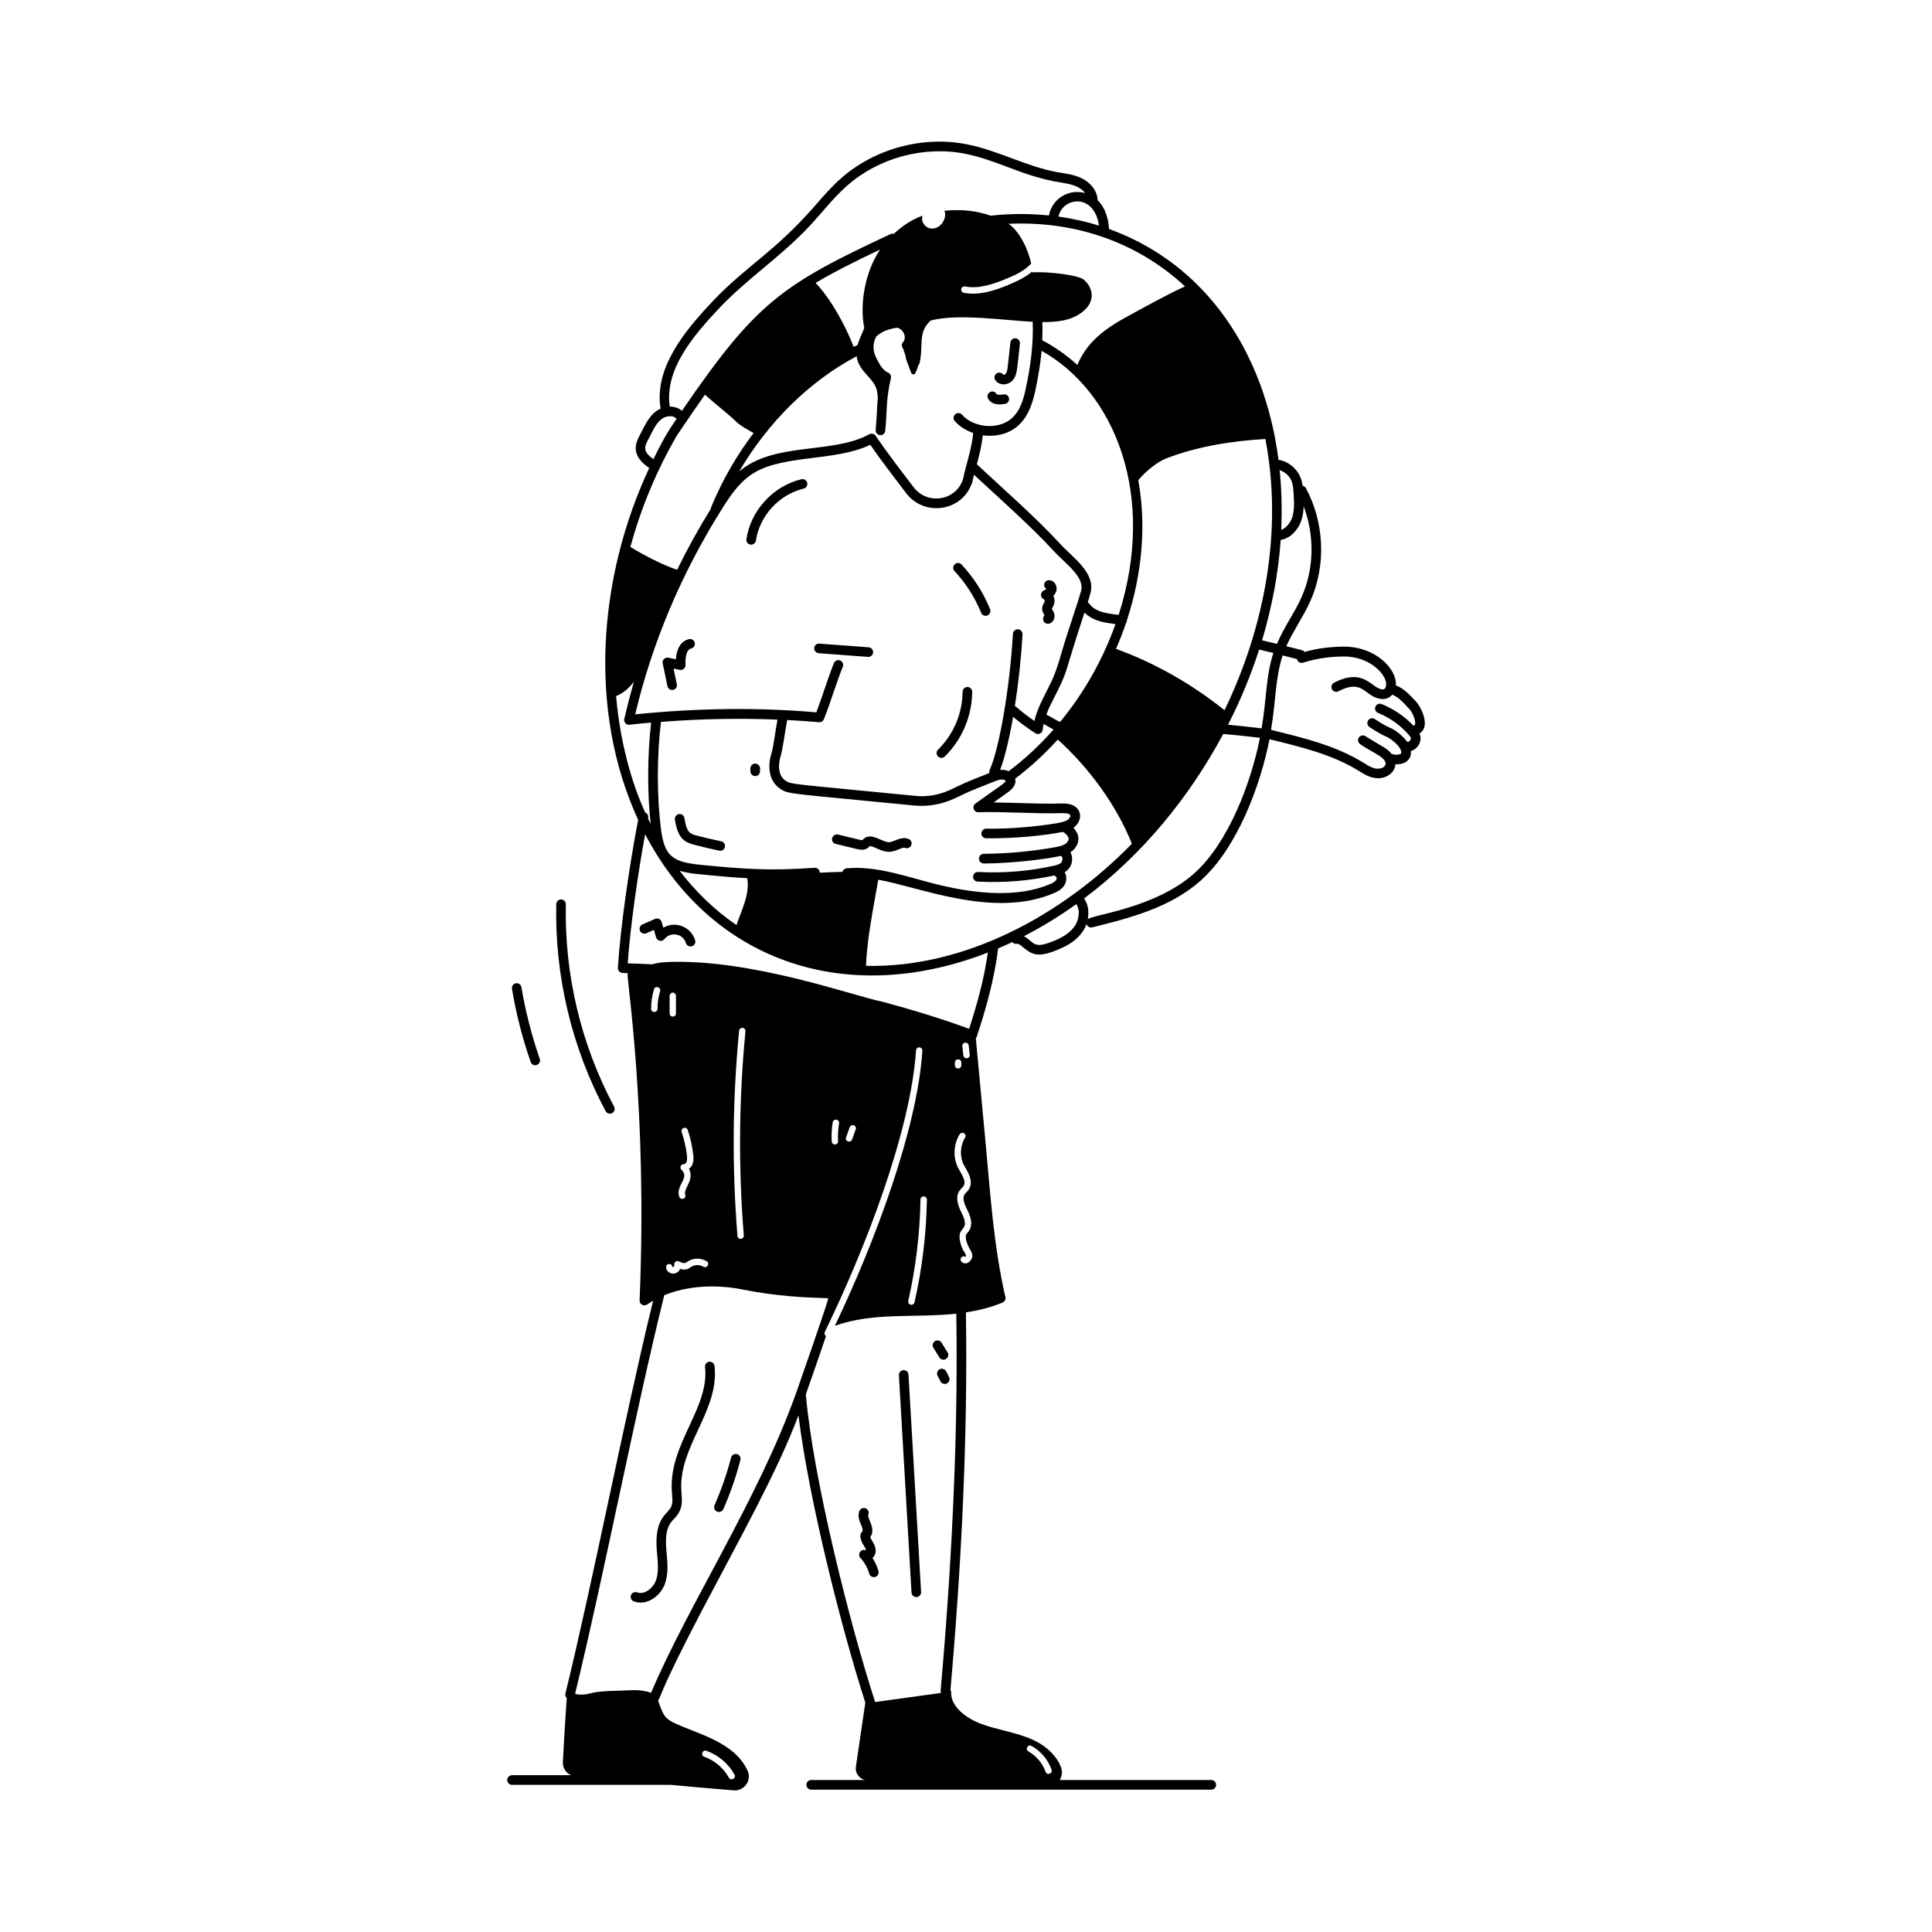 <?xml version="1.0" encoding="UTF-8"?>
<svg width="1200pt" height="1200pt" version="1.1" viewBox="0 0 1200 1200" xmlns="http://www.w3.org/2000/svg">
 <path d="m669.28 502.36c-2.906-3.516-8.203-3.375-10.734-3.281-13.5 0.375-28.078-0.562-41.484-0.656 1.219-0.844 2.438-1.734 3.656-2.625l-3.422-4.828c-2.812 2.016-6.562 4.641-11.391 8.109-2.438 1.734-1.031 5.578 1.828 5.391 16.453-0.516 34.172 1.031 51 0.562 1.219-0.047 4.875-0.188 5.906 1.031 0.609 0.797-0.281 2.25-1.172 2.953-1.688 1.266-4.172 1.781-7.031 2.297-24.328 4.031-44.062 3.375-43.875 3.375-1.641 0-2.953 1.312-3 2.953 0 1.641 1.312 3 2.953 3 16.969 0.234 36.469-1.688 46.969-3.844 0.328 0.047 0.656 0.047 0.984 0 1.031 0.375 3.188 2.812 3.328 3.844 0.094 1.453-1.078 2.906-2.297 3.656-1.641 1.031-3.75 1.453-6.141 1.922-14.578 2.625-29.484 3.984-44.344 4.125-1.641 0-3 1.359-2.953 3 0 1.641 1.359 2.953 3 2.953 16.547 0 38.531-2.625 47.953-4.734 0.516 0.328 0.797 0.797 0.891 1.406 0.141 1.172-0.422 2.484-0.797 2.859-1.078 1.078-2.953 1.547-4.875 1.969-15.328 3.375-31.031 4.641-46.688 3.797-1.641-0.047-3.047 1.172-3.141 2.812s1.172 3.047 2.812 3.141c16.172 0.844 32.25-0.469 47.859-3.844 0.234 0.422 0.609 0.797 1.078 1.078 0.188 0.188 0.281 1.078-0.141 1.781-0.656 1.125-2.625 2.062-3.797 2.578-20.203 8.625-45.938 5.953-68.203 0.656l-1.312 5.625c22.688 5.344 49.031 9 71.859-0.797 2.531-1.078 5.156-2.531 6.562-4.969 1.453-2.391 1.594-5.625 0.094-8.016 4.922-2.859 5.719-8.719 3.609-12.375 3.281-2.156 5.203-5.578 4.969-9.047-0.141-2.109-1.5-4.359-3.141-6.141 4.078-2.766 5.531-8.062 2.625-11.719zm0 0c-2.906-3.516-8.203-3.375-10.734-3.281-13.5 0.375-28.078-0.562-41.484-0.656 1.219-0.844 2.438-1.734 3.656-2.625l-3.422-4.828c-2.812 2.016-6.562 4.641-11.391 8.109-2.438 1.734-1.031 5.578 1.828 5.391 16.453-0.516 34.172 1.031 51 0.562 1.219-0.047 4.875-0.188 5.906 1.031 0.609 0.797-0.281 2.25-1.172 2.953-1.688 1.266-4.172 1.781-7.031 2.297-24.328 4.031-44.062 3.375-43.875 3.375-1.641 0-2.953 1.312-3 2.953 0 1.641 1.312 3 2.953 3 16.969 0.234 36.469-1.688 46.969-3.844 0.328 0.047 0.656 0.047 0.984 0 1.031 0.375 3.188 2.812 3.328 3.844 0.094 1.453-1.078 2.906-2.297 3.656-1.641 1.031-3.75 1.453-6.141 1.922-14.578 2.625-29.484 3.984-44.344 4.125-1.641 0-3 1.359-2.953 3 0 1.641 1.359 2.953 3 2.953 16.547 0 38.531-2.625 47.953-4.734 0.516 0.328 0.797 0.797 0.891 1.406 0.141 1.172-0.422 2.484-0.797 2.859-1.078 1.078-2.953 1.547-4.875 1.969-15.328 3.375-31.031 4.641-46.688 3.797-1.641-0.047-3.047 1.172-3.141 2.812s1.172 3.047 2.812 3.141c16.172 0.844 32.25-0.469 47.859-3.844 0.234 0.422 0.609 0.797 1.078 1.078 0.188 0.188 0.281 1.078-0.141 1.781-0.656 1.125-2.625 2.062-3.797 2.578-20.203 8.625-45.938 5.953-68.203 0.656l-1.312 5.625c22.688 5.344 49.031 9 71.859-0.797 2.531-1.078 5.156-2.531 6.562-4.969 1.453-2.391 1.594-5.625 0.094-8.016 4.922-2.859 5.719-8.719 3.609-12.375 3.281-2.156 5.203-5.578 4.969-9.047-0.141-2.109-1.5-4.359-3.141-6.141 4.078-2.766 5.531-8.062 2.625-11.719zm210.19-66.656c-3.562-3.797-7.5-8.203-12.469-9.984 0.703-10.172-12.469-24.094-32.344-24.094-8.906 0.094-16.922 1.172-24.375 3.328-0.891-1.172-0.844-0.938-11.344-3.562 4.312-9.656 10.547-18.234 14.953-28.078 10.312-23.109 8.203-49.828-2.766-70.078-0.422-0.797-1.219-1.312-2.062-1.5-0.234-1.594-0.562-3.234-1.172-4.828-2.391-6.422-8.719-10.734-13.781-11.25-8.438-65.719-44.25-121.4-105.28-143.44-0.281-5.109-1.734-12.703-7.078-17.859-0.141-5.531-4.125-10.922-10.219-13.781-4.922-2.344-10.219-2.812-15.328-3.75-18.609-3.375-36.234-13.359-55.453-17.156-27.562-5.531-57.703 2.672-78.703 21.375-5.766 5.156-10.875 11.016-15.844 16.734-25.078 28.828-43.031 37.547-63.844 59.672-17.484 18.516-36.141 41.344-32.062 66.375-6.562 2.906-9.422 9.75-12.703 16.078-1.406 2.625-2.953 5.625-2.719 9.141 0.375 5.672 5.156 9.422 8.391 11.625-31.688 67.688-38.203 150.61-6.891 218.58-5.156 26.578-10.922 65.344-12.609 91.875-0.094 1.688 1.219 3.141 2.906 3.188 1.031 0 2.109 0.047 3.141 0.094-0.797 3.094 12.469 84.234 7.453 203.26-0.094 2.484 2.672 3.984 4.688 2.578 1.172-0.844 2.438-1.594 3.703-2.344-18.188 74.531-37.125 173.21-54.469 243.98-0.281 1.078 0.094 2.156 0.844 2.859-1.031 14.156-1.688 26.156-2.438 39.75-0.188 3.562 1.969 6.797 5.109 8.109h-36.656c-1.641 0-3 1.312-3 3 0 1.641 1.359 3 3 3h98.672c12.328 1.172 25.125 2.344 39 3.422 6.562 0.516 11.344-6.188 8.625-12.188-6.234-13.828-21.516-19.922-34.547-25.078-17.719-6.938-16.688-6.891-21.047-18.375 1.734-2.625 1.969-7.875 27.797-57.141 22.688-43.172 46.359-85.312 59.391-120.14 6.516 53.062 27.375 134.72 41.531 178.4l-5.859 39.844c-0.562 3.797 1.922 7.359 5.625 8.25h-33.375c-1.641 0-3 1.312-3 3 0 1.641 1.359 3 3 3h248.48c1.641 0 3-1.312 3-3 0-1.641-1.312-3-3-3h-94.172c1.453-2.25 1.828-5.062 0.938-7.594-2.438-7.078-9.094-13.594-17.906-17.531-10.594-4.734-21.938-5.953-32.297-9.938-8.531-3.281-18.375-10.266-18.141-19.312 0-0.609-0.141-1.125-0.422-1.594 6.797-77.109 10.828-157.03 9.609-234.47 7.594-1.172 15.234-3 22.734-6.094 1.359-0.516 2.109-2.016 1.781-3.422-7.406-32.297-9.328-64.125-12.469-97.594l-5.906-63.141c0.281-0.281 0.469-0.656 0.609-1.031 5.859-17.719 10.969-36.188 13.266-54.797 2.953-1.266 5.859-2.531 8.766-3.938 0.609 0.797 1.594 1.219 2.672 1.078 1.266-0.188 2.484 0.844 4.406 2.438 4.875 4.031 8.531 5.812 17.812 2.531 9.141-3.234 17.906-8.062 21.234-17.25 0.422 1.547 1.969 2.438 3.562 2.062 22.641-5.625 48.281-12.047 67.312-29.016 22.453-19.969 37.031-58.547 42.797-87.844 19.828 4.922 39.047 9.422 55.781 19.875 2.297 1.453 4.641 2.906 7.5 3.75 8.109 2.344 14.625-2.484 14.906-8.062 5.625 0.281 10.125-2.531 9.609-8.203 4.078-1.125 7.5-6.188 5.344-10.875 1.641-1.031 2.438-2.438 2.812-3.422 2.062-5.672-2.719-14.109-5.016-16.5zm-440.72 651.74c7.312 2.578 13.688 7.969 17.438 14.766 1.312 2.297-2.25 4.219-3.469 1.922-3.281-5.953-8.859-10.688-15.281-12.984-2.484-0.797-1.125-4.594 1.312-3.703zm201.98-3c5.719 3.188 10.266 8.531 12.422 14.719 0.844 2.484-2.859 3.797-3.75 1.312-1.828-5.25-5.719-9.844-10.594-12.609-2.297-1.172-0.375-4.734 1.922-3.422zm167.48-760.97c1.031-2.953 1.406-6 1.5-9 6.891 18 6.562 38.859-1.266 56.391-4.5 10.078-10.641 18.141-15.328 29.062-3.188-0.797-6.281-1.5-9.234-2.203 6.422-21.422 10.219-42.609 11.578-62.344 6.328-1.031 10.922-6.562 12.75-11.906zm-5.906-24.422c0.844 2.297 1.031 4.969 1.172 7.594 0.328 5.062 0.656 10.266-0.938 14.906-1.031 3.047-3.516 6.375-6.75 7.594 0.562-12.516 0.281-24.938-0.984-37.125 3.328 1.031 6.234 3.703 7.5 7.031zm-16.359-26.391c10.828 56.109-0.047 115.97-25.359 168.47-20.203-16.172-43.078-29.297-67.406-38.109 2.297-5.25 4.359-10.641 6.234-16.078 0.422-0.562 0.516-1.078 0.516-1.594 9.281-28.312 12.281-58.594 7.078-87.094 4.547-5.531 11.812-11.344 17.297-13.5 19.219-7.453 40.875-10.875 61.641-12.094zm-178.22 231.84c16.453-0.516 34.172 1.031 51 0.562 1.219-0.047 4.875-0.188 5.906 1.031 0.609 0.797-0.281 2.25-1.172 2.953-1.688 1.266-4.172 1.781-7.031 2.297-24.328 4.031-44.062 3.375-43.875 3.375-1.641 0-2.953 1.312-3 2.953 0 1.641 1.312 3 2.953 3 16.969 0.234 36.469-1.688 46.969-3.844 0.328 0.047 0.656 0.047 0.984 0 1.031 0.375 3.188 2.812 3.328 3.844 0.094 1.453-1.078 2.906-2.297 3.656-1.641 1.031-3.75 1.453-6.141 1.922-14.578 2.625-29.484 3.984-44.344 4.125-1.641 0-3 1.359-2.953 3 0 1.641 1.359 2.953 3 2.953 16.547 0 38.531-2.625 47.953-4.734 0.516 0.328 0.797 0.797 0.891 1.406 0.141 1.172-0.422 2.484-0.797 2.859-1.078 1.078-2.953 1.547-4.875 1.969-15.328 3.375-31.031 4.641-46.688 3.797-1.641-0.047-3.047 1.172-3.141 2.812s1.172 3.047 2.812 3.141c16.172 0.844 32.25-0.469 47.859-3.844 0.234 0.422 0.609 0.797 1.078 1.078 0.188 0.188 0.281 1.078-0.141 1.781-0.656 1.125-2.625 2.062-3.797 2.578-20.203 8.625-45.938 5.953-68.203 0.656-18.891-4.547-38.859-12.328-58.219-10.5-1.266 0.141-2.25 1.031-2.578 2.203-4.688 0.094-9.375 0.281-14.062 0.516 0.047-1.875-1.5-3.141-3.188-3.047-27.328 1.922-42.516 0.938-70.688-1.828-17.062-1.688-22.453-5.156-24.609-21.375-2.766-20.578-2.672-46.359-0.141-67.406 24.516-1.922 48.75-2.391 72.375-1.406-1.641 8.953-2.297 16.266-3.891 21.516-2.297 7.828-1.359 16.875 5.672 21.469 5.391 3.516 4.828 2.625 83.25 10.359 8.156 0.797 16.641-0.609 24.609-4.219 13.5-6.281 4.875-2.625 24.844-10.641 2.109-0.844 4.922-1.969 6.844-0.797 0.281 0.188 0.422 0.328 0.469 0.328 0.094 0.984-5.109 4.266-18.844 14.156-2.438 1.688-0.984 5.531 1.875 5.344zm-150.28 70.078c-13.266-9.047-25.125-20.438-35.297-33.703 3.984 1.172 8.25 1.781 12.469 2.156 11.391 1.125 20.719 1.969 29.531 2.438 1.688 10.219-3.75 20.156-6.703 29.109zm-8.484-259.31c5.156-8.203 10.969-16.641 19.688-21.75 18.891-11.156 50.484-6.938 71.906-17.25 6.891 9.938 14.859 20.344 22.312 30.094 11.109 14.531 34.219 11.531 40.641-5.812 0.375-0.562 0.469-1.125 0.469-1.312 0.234-0.844-0.188 0.281 0.984-4.359 15.703 14.578 35.672 32.25 49.172 46.969 7.266 8.016 19.828 16.453 17.344 25.219-2.953 10.359-8.484 25.734-11.438 36.047-3.891 13.594-5.391 17.297-10.078 26.438-2.812 5.531-6.047 11.812-7.453 18.281-8.016-5.578-11.156-8.766-12.141-9.375 2.203-14.016 3.891-29.578 4.734-44.438 0.094-1.641-1.172-3.047-2.812-3.141-1.641-0.141-3.047 1.172-3.141 2.812-1.922 33.188-8.391 71.109-14.438 84.562-0.281 0.609-0.328 1.266-0.188 1.875-17.438 6.984-11.297 4.359-24.516 10.547-6.891 3.141-14.297 4.406-21.469 3.656-77.25-7.594-76.828-6.984-80.578-9.422-4.641-3-4.734-9.469-3.234-14.766 1.828-6.188 2.484-14.109 4.219-22.922 6.656 0.328 13.266 0.797 19.781 1.359 1.312 0.094 2.531-0.656 3-1.875 4.359-10.781 7.594-22.406 11.766-32.578 0.609-1.5-0.141-3.281-1.641-3.891-1.547-0.609-3.281 0.141-3.891 1.641-4.031 10.031-7.078 20.578-10.922 30.562-36.281-3.141-74.062-2.672-112.5 1.266 10.312-43.594 28.406-87.375 54.422-128.44zm87.844-111.56c-1.312 3.703-2.906 6.047-4.078 10.5-2.719 1.359-2.016 1.031-2.484 1.266-5.016-13.125-14.062-29.625-23.625-39.75 11.109-6.656 24-13.125 40.031-20.719-8.953 13.125-12.938 32.953-9.844 48.703zm-4.734 17.578c1.172 9.703 10.875 13.266 12.656 21.516 0.281 1.359 0.375 2.812 0.516 4.219-0.562 5.672-0.609 12.328-1.359 19.969-0.141 1.172 0.469 2.25 1.453 2.859 1.734 1.172 4.266 0 4.5-2.25 1.359-13.875 0.234-18.094 3.516-32.719 0.328-1.359-0.375-2.766-1.641-3.375-3.609-1.688-5.203-4.969-7.219-8.719-2.438-4.453-2.766-9.938 0.094-14.156 2.062-1.547 4.172-2.906 6.469-3.656 2.531-0.797 4.688-1.266 6.469-1.406 3.844 1.312 5.859 6.047 3.328 9-1.031 1.172-0.938 2.906 0.094 3.984 0.562 1.828 1.594 4.359 1.594 4.969 0 1.219 0.234 1.547 3.422 10.078 0.422 1.172 2.109 1.266 2.625 0.094 0.75-1.594 1.359-3.281 1.875-4.969 0.281-0.188 0.516-0.469 0.609-0.844 2.766-11.203-1.359-19.266 7.031-26.812 17.062-4.5 46.266 0 63.328 0.797 0.562 13.969-1.406 28.266-4.406 41.953-1.5 6.938-3.656 13.969-9.234 18.516-8.156 6.703-23.156 5.344-30.281-2.766-1.078-1.219-3-1.359-4.219-0.234-1.219 1.078-1.359 2.953-0.281 4.172 3.047 3.422 7.031 5.906 11.391 7.406-0.328 7.969-4.688 21-6.281 28.781-4.266 13.266-21.984 16.266-30.609 4.969-7.734-10.078-16.266-21.234-23.438-31.688-0.141-0.188-0.375-0.703-0.984-1.125-0.891-0.609-2.109-0.703-3.141-0.141-22.828 12.656-59.062 4.453-80.859 23.203 18.047-30.844 43.875-56.25 72.984-71.625zm89.109 256.92c2.859-7.406 5.672-19.172 8.062-32.953 4.406 3.656 9.047 7.078 13.828 10.172 1.875 1.219 4.406 0 4.594-2.25 0.094-1.172 0.281-2.344 0.516-3.516 2.812 1.5 4.219 2.484 6.188 3.469-8.484 9.656-17.812 18.375-27.891 25.922-2.109-1.031-3.938-0.984-5.297-0.844zm28.734-34.359c2.578-6.938 6.656-13.5 9.75-20.625 3.703-8.625 2.719-8.484 13.922-42.75 5.672 5.719 13.641 6.375 19.266 7.172-7.922 22.266-19.594 42.75-34.406 60.797-3-1.359-3.891-2.203-8.531-4.594zm27.281-68.109c-0.703-0.844-0.891-1.266-1.594-1.594 0.609-1.875 1.172-3.703 1.641-5.438 3.656-12.797-10.969-22.359-18.703-30.844-14.812-16.266-36.844-35.438-51.797-49.5 1.547-5.859 3.141-12.141 3.656-17.953 7.734 1.031 15.516-0.703 21.234-5.391 6.984-5.766 9.609-14.297 11.297-21.891 1.969-9.047 3.328-17.344 4.031-25.219 45.094 25.172 71.719 89.25 47.859 164.02-6.469-0.891-13.359-1.359-17.625-6.188zm58.828-197.86c-11.812 5.438-23.156 11.812-34.641 18.047-14.156 7.641-26.016 15.844-32.203 30.75-6.844-6.234-14.344-11.391-21.844-15.328 0.141-2.672 0.234-7.219 0.094-11.297 9.094 0.094 18.375-0.844 25.453-6.75 7.266-6.047 6.469-14.203 0.328-19.547-3.469-3-23.062-5.25-31.969-4.547 0-0.188-0.047-0.375-0.047-0.609-4.219 3.609-9.516 6.141-14.812 8.344-8.859 3.656-18.375 6.75-27.75 4.922-1.078-0.188-1.781-1.266-1.594-2.344 0.234-1.078 1.266-1.781 2.344-1.594 8.344 1.641 17.156-1.266 25.453-4.688 5.531-2.25 11.484-5.016 15.656-9.516-2.016-9.703-7.922-20.859-14.156-24.703 40.453-1.875 79.359 10.734 109.69 38.859zm-53.438-37.734c-7.172-2.297-16.312-4.406-25.172-5.625 2.859-12.422 22.406-14.484 25.172 5.625zm-235.97 51.375c16.828-17.859 38.297-32.109 55.5-50.344 8.062-8.531 15.234-18.047 23.859-25.688 19.641-17.438 47.812-25.078 73.594-19.969 20.062 3.984 35.672 14.016 58.641 17.719 5.953 0.984 12.047 1.922 15.75 6.656-10.406-2.812-20.484 3.656-22.453 13.922-12.141-1.219-24.094-1.172-36.234 0.141-8.766-3-17.625-4.125-28.641-3.047 1.734 4.594-2.156 11.062-7.641 11.062h-0.375c-3.703-0.188-6.984-4.219-5.578-8.016-6.797 2.484-12.562 6.281-17.859 11.297-0.656-0.188-1.406-0.141-2.062 0.141-67.359 31.5-83.297 42.188-129.56 109.78-2.109-1.875-4.734-2.625-7.547-2.625-3.422-23.016 14.625-43.969 30.609-61.031zm-43.828 81.141 0.281-0.469c2.25-4.312 4.219-9.047 7.734-11.812 2.625-2.109 7.453-2.766 9.422-0.188-3.75 5.531-6.656 9.328-14.391 25.031-6.562-4.828-5.812-7.266-3.047-12.562zm17.531-1.969c6.375-9.469 12.141-17.953 17.531-25.547 5.25 4.828 15 12.375 19.266 16.641 2.438 2.438 7.359 5.203 10.969 7.172-10.734 14.156-19.453 29.344-26.344 45.984-0.141 0.375-0.234 0.75-0.281 1.172-7.781 12.562-14.859 25.453-20.859 37.781-9.188-3-20.906-9.188-29.062-14.203 6.516-23.766 15.797-46.5 28.781-69zm-37.641 161.68c4.5-1.828 8.109-5.062 11.016-8.906-0.047 0.094-0.516 1.781-0.516 1.922-1.969 6.984-3.797 14.062-5.438 21.141-0.422 1.969 1.172 3.844 3.234 3.609 4.5-0.516 8.953-0.938 13.453-1.312-2.438 21.188-2.344 44.438-0.281 62.953-0.562-1.125-1.078-2.25-1.641-3.375 0-0.141 0.047-0.281 0.094-0.375 0.281-1.453-0.516-2.812-1.828-3.328-8.578-18.609-15.703-44.297-18.094-72.328zm21.75 194.21c0-4.125 0.562-8.203 1.781-12.094 0.75-2.531 4.547-1.312 3.797 1.172-1.078 3.562-1.641 7.219-1.594 10.922 0 1.078-0.891 1.969-1.969 1.969-1.172 0-2.016-0.844-2.016-1.969zm90.094 238.55c-23.578 66.094-67.078 131.81-90.141 186.32-6.562-2.531-13.688-1.453-20.203-1.312-18.797 0.328-16.922 2.297-22.219 2.391-0.984 0-4.125 0.094-4.734-0.609 18-73.875 36.938-173.06 55.359-247.45 13.875-5.672 31.359-7.031 49.031-3.469 20.812 4.172 37.781 4.875 52.828 5.344-0.656 4.031-19.922 58.594-19.922 58.781zm-76.922-78.328c0.094 0.141 0.422 0.281 0.609 0.234 0.422-0.141 0.703-0.844 0.609-1.406-0.281-1.641 1.312-2.859 2.859-2.156 3.844 1.875 3.891 0.891 5.625-0.047 3.469-2.156 8.109-2.203 11.625-0.047 0.938 0.562 1.219 1.781 0.656 2.719s-1.781 1.219-2.719 0.656c-2.203-1.312-5.25-1.312-7.453 0.047-2.203 1.688-4.125 2.25-6.984 1.312-1.219 2.766-4.219 3.75-6.703 2.25-2.578-1.547-2.719-5.062-0.234-5.25 1.031-0.141 2.016 0.609 2.109 1.688zm-1.688-157.36v-10.922c0-1.078 0.891-1.969 1.969-1.969s1.969 0.891 1.969 1.969v10.922c0 1.078-0.891 1.969-1.969 1.969-1.078 0.047-1.969-0.844-1.969-1.969zm7.453 97.172c-1.453-1.219-0.516-3.609 1.406-3.516 0.609 0.047 1.406-0.656 1.688-1.5 1.219-3.234-1.734-14.625-3.047-18.469-0.375-1.031 0.188-2.156 1.219-2.531s2.156 0.188 2.531 1.219c1.688 4.969 2.812 10.125 3.422 15.375 0.375 3.422 0.141 6.75-2.672 8.766 3.75 6.844-3.703 12.375-2.297 16.031 0.516 1.266-0.469 2.672-1.828 2.672-0.797 0-1.594-0.516-1.875-1.312-1.875-5.016 2.766-9.188 3.094-12.844 0.141-1.359-0.516-2.906-1.641-3.891zm38.625 40.734c0.094 1.078-0.703 2.062-1.828 2.156h-0.141c-1.031 0-1.922-0.797-1.969-1.828-3.422-42.328-3.094-85.219 1.031-127.5 0.141-1.078 1.078-1.875 2.156-1.781 1.078 0.141 1.875 1.078 1.781 2.203-4.078 42.047-4.453 84.656-1.031 126.74zm122.26 282.66c-0.047 0.516 0.094 1.031 0.281 1.5l-41.109 5.672c0-0.328-0.047-0.656-0.141-0.938-15.234-46.828-38.438-138.61-42.75-190.22 4.266-12.047 8.438-24.141 12.516-36.188-0.938-0.562-1.172-1.781-0.75-2.531 25.266-51.797 53.391-124.92 56.672-174.94 0.094-1.078 0.984-1.875 2.109-1.828 1.078 0.047 1.922 1.031 1.828 2.109-3.188 48.797-29.625 119.11-54.328 170.81 24.234-8.578 49.453-4.734 75.375-7.5 1.078 61.031-1.359 140.06-9.703 234.05zm-63.703-341.26c0.094 1.078-0.75 2.062-1.828 2.109h-0.141c-1.031 0-1.922-0.797-1.969-1.828-0.281-3.984-0.047-8.016 0.609-11.953 0.188-1.078 1.172-1.828 2.297-1.641 1.078 0.188 1.828 1.219 1.641 2.297-0.609 3.562-0.844 7.312-0.609 11.016zm4.969-2.25 2.25-6.375c0.375-1.031 1.5-1.547 2.531-1.219 1.031 0.375 1.594 1.5 1.219 2.531l-2.25 6.328c-0.328 0.938-1.359 1.594-2.531 1.219-1.078-0.281-1.641-1.453-1.219-2.484zm48.234 36.609c1.078 0 1.969 0.938 1.969 2.016-0.375 21.422-2.953 42.891-7.688 63.75-0.188 0.938-1.031 1.547-1.922 1.547-1.266 0-2.25-1.172-1.969-2.438 4.688-20.625 7.219-41.812 7.594-62.953 0-1.078 0.891-1.922 2.016-1.922zm25.875 41.625c-2.344 0-3.984-2.391-2.344-3.891 0.703-0.656 1.734-0.703 2.484-0.188 0.141-0.094 0.234-0.234 0.281-0.328 0.047-0.984-0.984-2.484-1.5-3.328-1.828-3.234-3.516-8.672-1.922-11.859 1.359-2.766 5.062-3.188 0.469-12.188-5.719-11.484-0.188-14.109 1.266-16.125 2.297-3.281-1.594-8.109-3.422-11.766-3.094-6.422-2.625-14.484 1.125-20.531 0.562-0.938 1.828-1.219 2.719-0.656 0.938 0.562 1.219 1.781 0.656 2.719-3.047 4.922-3.422 11.484-0.938 16.688 1.359 2.859 7.078 9.938 3.094 15.75-1.781 2.578-5.484 3.094-0.984 12.047 1.312 2.625 4.453 8.812 1.172 13.547-0.516 0.797-1.359 1.594-1.688 2.156-0.797 1.688 0.516 5.859 1.781 8.109 1.078 1.828 2.156 3.469 2.016 5.578-0.047 1.828-2.203 4.266-4.266 4.266zm-6.516-123.05v-1.734c0-2.625 3.984-2.625 3.984 0v1.734c0 1.078-0.891 1.969-1.969 1.969-1.125 0-2.016-0.891-2.016-1.969zm4.594-11.859c-0.094-1.078 0.656-2.109 1.781-2.203 1.078-0.141 2.062 0.656 2.203 1.734l0.609 5.766c0.141 1.078-0.656 2.062-1.781 2.203h-0.188c-1.031 0-1.875-0.75-1.969-1.781zm4.219-10.828c-16.688-6.094-34.641-11.672-53.531-16.734-18.609-3.703-81.844-26.953-134.29-24.703-3.703 0.141-6.562 0.703-9.141 1.406-5.25-0.281-10.219-0.469-15.094-0.609 1.781-24.188 6.422-56.062 10.828-80.203 39.516 75.422 117.52 105.09 201.05 77.719h0.047c3.891-1.266 7.828-2.672 11.766-4.219-2.297 16.266-6.422 31.359-11.625 47.344zm-64.031-39.094c0.656-17.344 4.688-36.188 7.594-53.484 24.844 4.219 71.625 24.375 109.08 8.344 2.531-1.078 5.156-2.531 6.562-4.969 1.453-2.391 1.594-5.625 0.094-8.016 4.922-2.859 5.719-8.719 3.609-12.375 3.281-2.156 5.203-5.578 4.969-9.047-0.141-2.109-1.5-4.359-3.141-6.141 4.125-2.859 5.578-8.156 2.672-11.812-2.906-3.516-8.203-3.375-10.734-3.281-13.5 0.375-28.078-0.562-41.484-0.656 0.844-0.609 7.172-5.156 8.672-6.188 3.094-2.25 5.672-4.828 4.734-8.625 9.469-7.172 18.375-15.328 26.484-24.281 19.125 17.156 36.516 40.734 46.031 64.688-43.031 44.203-103.55 77.297-165.14 75.844zm129.14-24c-3.938 5.109-10.359 7.875-15.469 9.656-10.031 3.562-9.422-0.656-15.562-4.078 11.203-5.766 22.078-12.422 32.531-19.922 2.719 4.219 1.5 10.453-1.5 14.344zm74.672-33.375c-24.328 21.656-63.141 25.594-66.094 28.406 0.891-4.359 0.375-9.047-2.25-12.891 35.953-26.953 65.203-62.531 86.391-102.14 6.562 0.516 14.062 1.312 22.828 2.344-5.484 27.844-19.594 65.344-40.875 84.281zm41.906-90.141c-7.875-0.938-14.766-1.688-20.859-2.25 7.781-15.234 14.25-30.891 19.312-46.688 2.859 0.656 5.812 1.359 8.859 2.109-4.734 14.625-4.172 28.406-7.312 46.828zm95.25-2.344c-0.094 0.188-0.234 0.516-0.984 0.656-5.484-5.766-12.234-10.359-19.688-13.406-1.547-0.609-3.281 0.141-3.891 1.641-0.609 1.547 0.141 3.281 1.641 3.891 7.172 2.906 13.641 7.453 18.703 13.172 2.109 2.344 1.875 2.719 1.312 3.656-0.375 0.703-0.938 1.031-1.312 1.125-0.281 0.047-0.375 0-0.797-0.234-2.625-3.656-7.5-7.172-9.281-7.969-5.531-2.391-9-4.922-10.781-6.047-1.406-0.844-3.141-0.375-4.031 0.984-0.891 1.359-0.469 3.188 0.891 4.078 1.219 0.75 5.016 3.609 11.391 6.422 3.141 1.828 8.672 6.188 8.297 9.703-0.094 1.078-3.656 1.312-5.062 0.797-0.281-0.141-0.562-0.188-0.891-0.188-1.219-1.594-2.625-2.719-3.281-3.141-2.578-1.828-10.5-6.234-12.891-7.875-1.312-0.938-3.188-0.609-4.172 0.75-0.938 1.312-0.609 3.188 0.75 4.125 6.984 4.922 15.609 7.875 15.891 12.094 0.094 1.781-2.906 4.125-7.312 2.812-2.062-0.609-3.984-1.781-6-3.047-17.578-10.922-36.75-15.469-57.891-20.719 3.047-18.141 2.625-32.391 7.219-46.219 2.859 0.703 5.766 1.453 8.859 2.25 0.375 1.828 2.203 2.766 3.797 2.25 8.109-2.625 17.109-3.844 25.547-3.844 14.766 0 24.938 9.656 25.969 16.125 0.234 1.359 0.047 3.328-0.984 4.031-0.938 0.656-2.578 0.047-3.609-0.375-5.672-2.625-11.156-12.094-27.703-3.469-1.453 0.797-2.016 2.578-1.266 4.031s2.578 2.016 4.031 1.266c11.953-6.234 14.859-0.891 20.719 2.719 4.266 2.578 9.469 3.234 12.703-0.609 3.75 1.312 7.547 5.578 10.266 8.531 2.062 1.828 4.688 7.781 3.844 10.031zm-209.58 52.312c-2.906-3.516-8.203-3.375-10.734-3.281-13.5 0.375-28.078-0.562-41.484-0.656 1.219-0.844 2.438-1.734 3.656-2.625l-3.422-4.828c-2.812 2.016-6.562 4.641-11.391 8.109-2.438 1.734-1.031 5.578 1.828 5.391 16.453-0.516 34.172 1.031 51 0.562 1.219-0.047 4.875-0.188 5.906 1.031 0.609 0.797-0.281 2.25-1.172 2.953-1.688 1.266-4.172 1.781-7.031 2.297-24.328 4.031-44.062 3.375-43.875 3.375-1.641 0-2.953 1.312-3 2.953 0 1.641 1.312 3 2.953 3 16.969 0.234 36.469-1.688 46.969-3.844 0.328 0.047 0.656 0.047 0.984 0 1.031 0.375 3.188 2.812 3.328 3.844 0.094 1.453-1.078 2.906-2.297 3.656-1.641 1.031-3.75 1.453-6.141 1.922-14.578 2.625-29.484 3.984-44.344 4.125-1.641 0-3 1.359-2.953 3 0 1.641 1.359 2.953 3 2.953 16.547 0 38.531-2.625 47.953-4.734 0.516 0.328 0.797 0.797 0.891 1.406 0.141 1.172-0.422 2.484-0.797 2.859-1.078 1.078-2.953 1.547-4.875 1.969-15.328 3.375-31.031 4.641-46.688 3.797-1.641-0.047-3.047 1.172-3.141 2.812s1.172 3.047 2.812 3.141c16.172 0.844 32.25-0.469 47.859-3.844 0.234 0.422 0.609 0.797 1.078 1.078 0.188 0.188 0.281 1.078-0.141 1.781-0.656 1.125-2.625 2.062-3.797 2.578-20.203 8.625-45.938 5.953-68.203 0.656l-1.312 5.625c22.688 5.344 49.031 9 71.859-0.797 2.531-1.078 5.156-2.531 6.562-4.969 1.453-2.391 1.594-5.625 0.094-8.016 4.922-2.859 5.719-8.719 3.609-12.375 3.281-2.156 5.203-5.578 4.969-9.047-0.141-2.109-1.5-4.359-3.141-6.141 4.078-2.766 5.531-8.062 2.625-11.719z"/>
 <path d="m648.28 372.19c0.422 0.188 0.75 0.984 0.609 1.406-0.328 0.844-1.594 2.297-1.594 4.453 0 1.875 0.891 3.094 1.5 4.219-1.969 1.828-0.656 5.156 2.062 5.156 3.047 0 5.203-3.75 3.562-7.266-0.047-0.094-1.031-1.969-1.125-1.969 0.188-0.844 3.047-3.75 0.938-8.109 2.391-2.203 2.531-5.203 1.266-7.359-2.016-3.375-6.797-3-6.938 0.516-0.047 1.125 0.516 2.109 1.406 2.625-0.469 0.328-1.172 0.703-1.641 0.891-2.344 1.125-2.344 4.359-0.047 5.438z"/>
 <path d="m508.5 405.71 30.609 2.297h0.234c1.547 0 2.859-1.172 2.953-2.766 0.141-1.641-1.125-3.094-2.766-3.188l-30.609-2.297c-1.688-0.141-3.094 1.125-3.188 2.766s1.125 3.047 2.766 3.188z"/>
 <path d="m466.13 338.26c0.141 0 0.281 0.047 0.422 0.047 1.453 0 2.719-1.078 2.953-2.531 2.297-15.422 14.484-28.688 29.672-32.297 1.594-0.375 2.578-1.969 2.203-3.609-0.375-1.594-1.969-2.578-3.609-2.203-17.484 4.125-31.547 19.453-34.172 37.219-0.234 1.641 0.891 3.141 2.531 3.375z"/>
 <path d="m609.42 380.63c0.469 1.172 1.594 1.875 2.766 1.875 2.109 0 3.562-2.156 2.766-4.125-4.172-10.312-10.172-19.641-17.719-27.75-1.125-1.219-3-1.266-4.219-0.141s-1.266 3-0.141 4.219c7.031 7.547 12.609 16.266 16.547 25.922z"/>
 <path d="m411.98 576.19-1.031-3.562c-0.516-1.734-2.438-2.625-4.078-1.875l-7.828 3.422c-1.5 0.656-2.203 2.438-1.547 3.938s2.438 2.203 3.938 1.547l4.734-2.062 1.359 4.688c0.703 2.297 3.703 2.906 5.203 0.984 3.797-4.828 11.531-3.375 13.312 2.484 0.469 1.594 2.156 2.438 3.75 1.969s2.438-2.156 1.969-3.75c-2.531-8.109-11.953-12.281-19.781-7.781z"/>
 <path d="m586.82 469.87c10.734-10.5 16.922-25.172 17.016-40.172 0-1.641-1.312-3-2.953-3s-2.953 1.312-3 2.953c-0.094 13.453-5.625 26.531-15.234 35.953-1.172 1.172-1.219 3.047-0.047 4.219 1.125 1.172 3 1.219 4.219 0.047z"/>
 <path d="m428.02 396.98c-4.828 1.031-7.734 5.484-8.203 12.516l-4.688-0.984c-2.109-0.422-3.984 1.453-3.516 3.516l2.953 14.156c0.281 1.406 1.547 2.391 2.906 2.391 1.922 0 3.328-1.734 2.906-3.609l-2.016-9.703 3.797 0.797c1.922 0.422 3.703-1.125 3.609-3.047-0.234-4.547 0.562-9.609 3.469-10.219 1.594-0.328 2.625-1.922 2.297-3.516-0.328-1.641-1.922-2.672-3.516-2.297z"/>
 <path d="m431.39 524.76c5.062 1.312 10.266 2.531 15.375 3.609 1.594 0.328 3.188-0.656 3.516-2.297 0.328-1.594-0.703-3.188-2.297-3.516-5.016-1.031-10.125-2.25-15.094-3.516-4.266-1.125-6.328-1.734-7.781-10.922-0.281-1.641-1.781-2.719-3.422-2.484-1.641 0.281-2.719 1.781-2.484 3.422 1.828 11.531 5.578 13.969 12.188 15.703z"/>
 <path d="m519.05 524.16 13.359 3.234c3.891 0.938 5.672 0.234 7.547-1.547 0.141-0.141 0.281-0.281 0.281-0.328 0 0 0.188 0 0.656 0.094 3.516 0.797 7.453 3.938 12.422 3.422 3.703-0.422 7.125-3.047 8.859-2.391 1.547 0.562 3.281-0.188 3.844-1.734s-0.188-3.281-1.734-3.844c-4.641-1.734-8.719 1.688-11.625 2.016-3.984 0.422-9.938-5.203-14.719-3.047-1.312 0.609-2.062 1.594-2.391 1.781-0.422 0.141-0.938-0.047-15.047-3.469-1.594-0.375-3.188 0.609-3.609 2.203-0.469 1.641 0.516 3.234 2.156 3.609z"/>
 <path d="m469.08 482.06c1.641 0 3-1.359 3-3v-1.781c0-1.641-1.359-3-3-3s-3 1.359-3 3v1.781c0.047 1.641 1.359 3 3 3z"/>
 <path d="m443.81 848.44c-0.188-1.641-1.641-2.812-3.281-2.625s-2.812 1.688-2.625 3.281c2.906 25.312-22.453 47.672-20.625 76.875 0.234 3.516 0.844 7.312-0.422 9.984-2.344 4.828-10.547 6.75-8.906 27.188 0.562 6.375 1.453 13.031-0.562 18.562-1.688 4.641-7.031 9.047-11.625 7.359-1.547-0.562-3.281 0.188-3.844 1.734s0.188 3.281 1.734 3.844c7.875 2.953 16.5-3.094 19.312-10.875 2.438-6.75 1.547-13.828 0.891-21.047-1.5-18.234 4.969-17.203 8.297-24.141 2.016-4.219 1.266-8.719 1.031-12.938-1.688-27.328 23.766-49.594 20.625-77.203z"/>
 <path d="m457.74 903.19c-1.594-0.422-3.234 0.562-3.656 2.156-2.625 10.078-6.094 20.062-10.266 29.578-0.656 1.5 0 3.281 1.5 3.938s3.281 0 3.938-1.5c4.359-9.844 7.922-20.109 10.594-30.516 0.422-1.641-0.516-3.281-2.109-3.656z"/>
 <path d="m561.14 851.02c-1.641 0.094-2.906 1.5-2.812 3.141l7.828 135c0.094 1.594 1.406 2.812 2.953 2.812 1.734 0 3.094-1.453 3-3.141l-7.828-135c-0.094-1.641-1.5-2.953-3.141-2.812z"/>
 <path d="m541.92 967.69c0.891-0.797 1.547-1.828 1.781-3 1.031-4.359-2.484-7.734-3.188-9.938 3.891-5.438-2.109-11.625-1.172-14.062 0.609-1.547-0.188-3.281-1.734-3.844s-3.281 0.188-3.844 1.734c-1.266 3.328 0.094 6.281 1.453 9.375 0.797 1.828 0.656 3.141 0.375 3.375-0.703 0.516-1.125 1.312-1.172 2.156-0.328 4.406 3.375 7.453 3.469 9.469-3.047-1.406-5.672 2.531-3.422 4.734 2.531 2.766 4.406 6.141 5.438 9.75 0.375 1.312 1.547 2.156 2.859 2.156 2.016 0 3.422-1.922 2.859-3.797-0.844-2.906-2.109-5.625-3.703-8.109z"/>
 <path d="m583.5 843.14c0.562 0.891 1.547 1.406 2.531 1.406 2.297 0 3.797-2.578 2.531-4.547l-3.75-6.047c-0.891-1.406-2.719-1.828-4.125-0.938s-1.828 2.719-0.938 4.125z"/>
 <path d="m583.64 850.45c-1.453 0.75-2.062 2.531-1.312 3.984l1.781 3.516c0.516 1.031 1.594 1.641 2.672 1.641 2.203 0 3.656-2.297 2.672-4.312l-1.781-3.516c-0.797-1.453-2.578-2.016-4.031-1.312z"/>
 <path d="m623.21 232.82c-0.891-1.406-2.719-1.781-4.125-0.938-1.406 0.891-1.828 2.719-0.938 4.125 2.344 3.703 7.922 3.469 10.828 0.234 2.906-3.281 2.719-6.797 4.5-22.828 0.188-1.641-0.984-3.094-2.625-3.281s-3.094 0.984-3.281 2.625c-1.781 15.75-1.641 18-3 19.5-0.422 0.469-1.219 0.562-1.359 0.562z"/>
 <path d="m623.29 244.97c-3 0.562-4.125 0.047-4.312-0.234-0.797-1.453-2.578-2.016-4.031-1.219s-2.016 2.578-1.219 4.031c2.016 3.75 6.375 4.078 10.594 3.281 1.641-0.281 2.719-1.828 2.391-3.469-0.234-1.594-1.781-2.672-3.422-2.391z"/>
 <path d="m378.79 691.74c2.25 0 3.703-2.391 2.625-4.406-20.578-38.531-30.891-81.984-29.953-125.63 0.047-1.641-1.266-3-2.906-3.047-1.781 0-3 1.359-3.047 2.906-0.984 44.672 9.609 89.156 30.656 128.58 0.516 1.031 1.547 1.594 2.625 1.594z"/>
 <path d="m329.63 659.63c0.562 1.594 2.25 2.391 3.797 1.828s2.391-2.25 1.828-3.797c-5.016-14.438-8.859-29.438-11.391-44.484-0.281-1.641-1.828-2.719-3.422-2.438-1.641 0.281-2.719 1.828-2.438 3.422 2.531 15.422 6.469 30.703 11.625 45.469z"/>
</svg>

